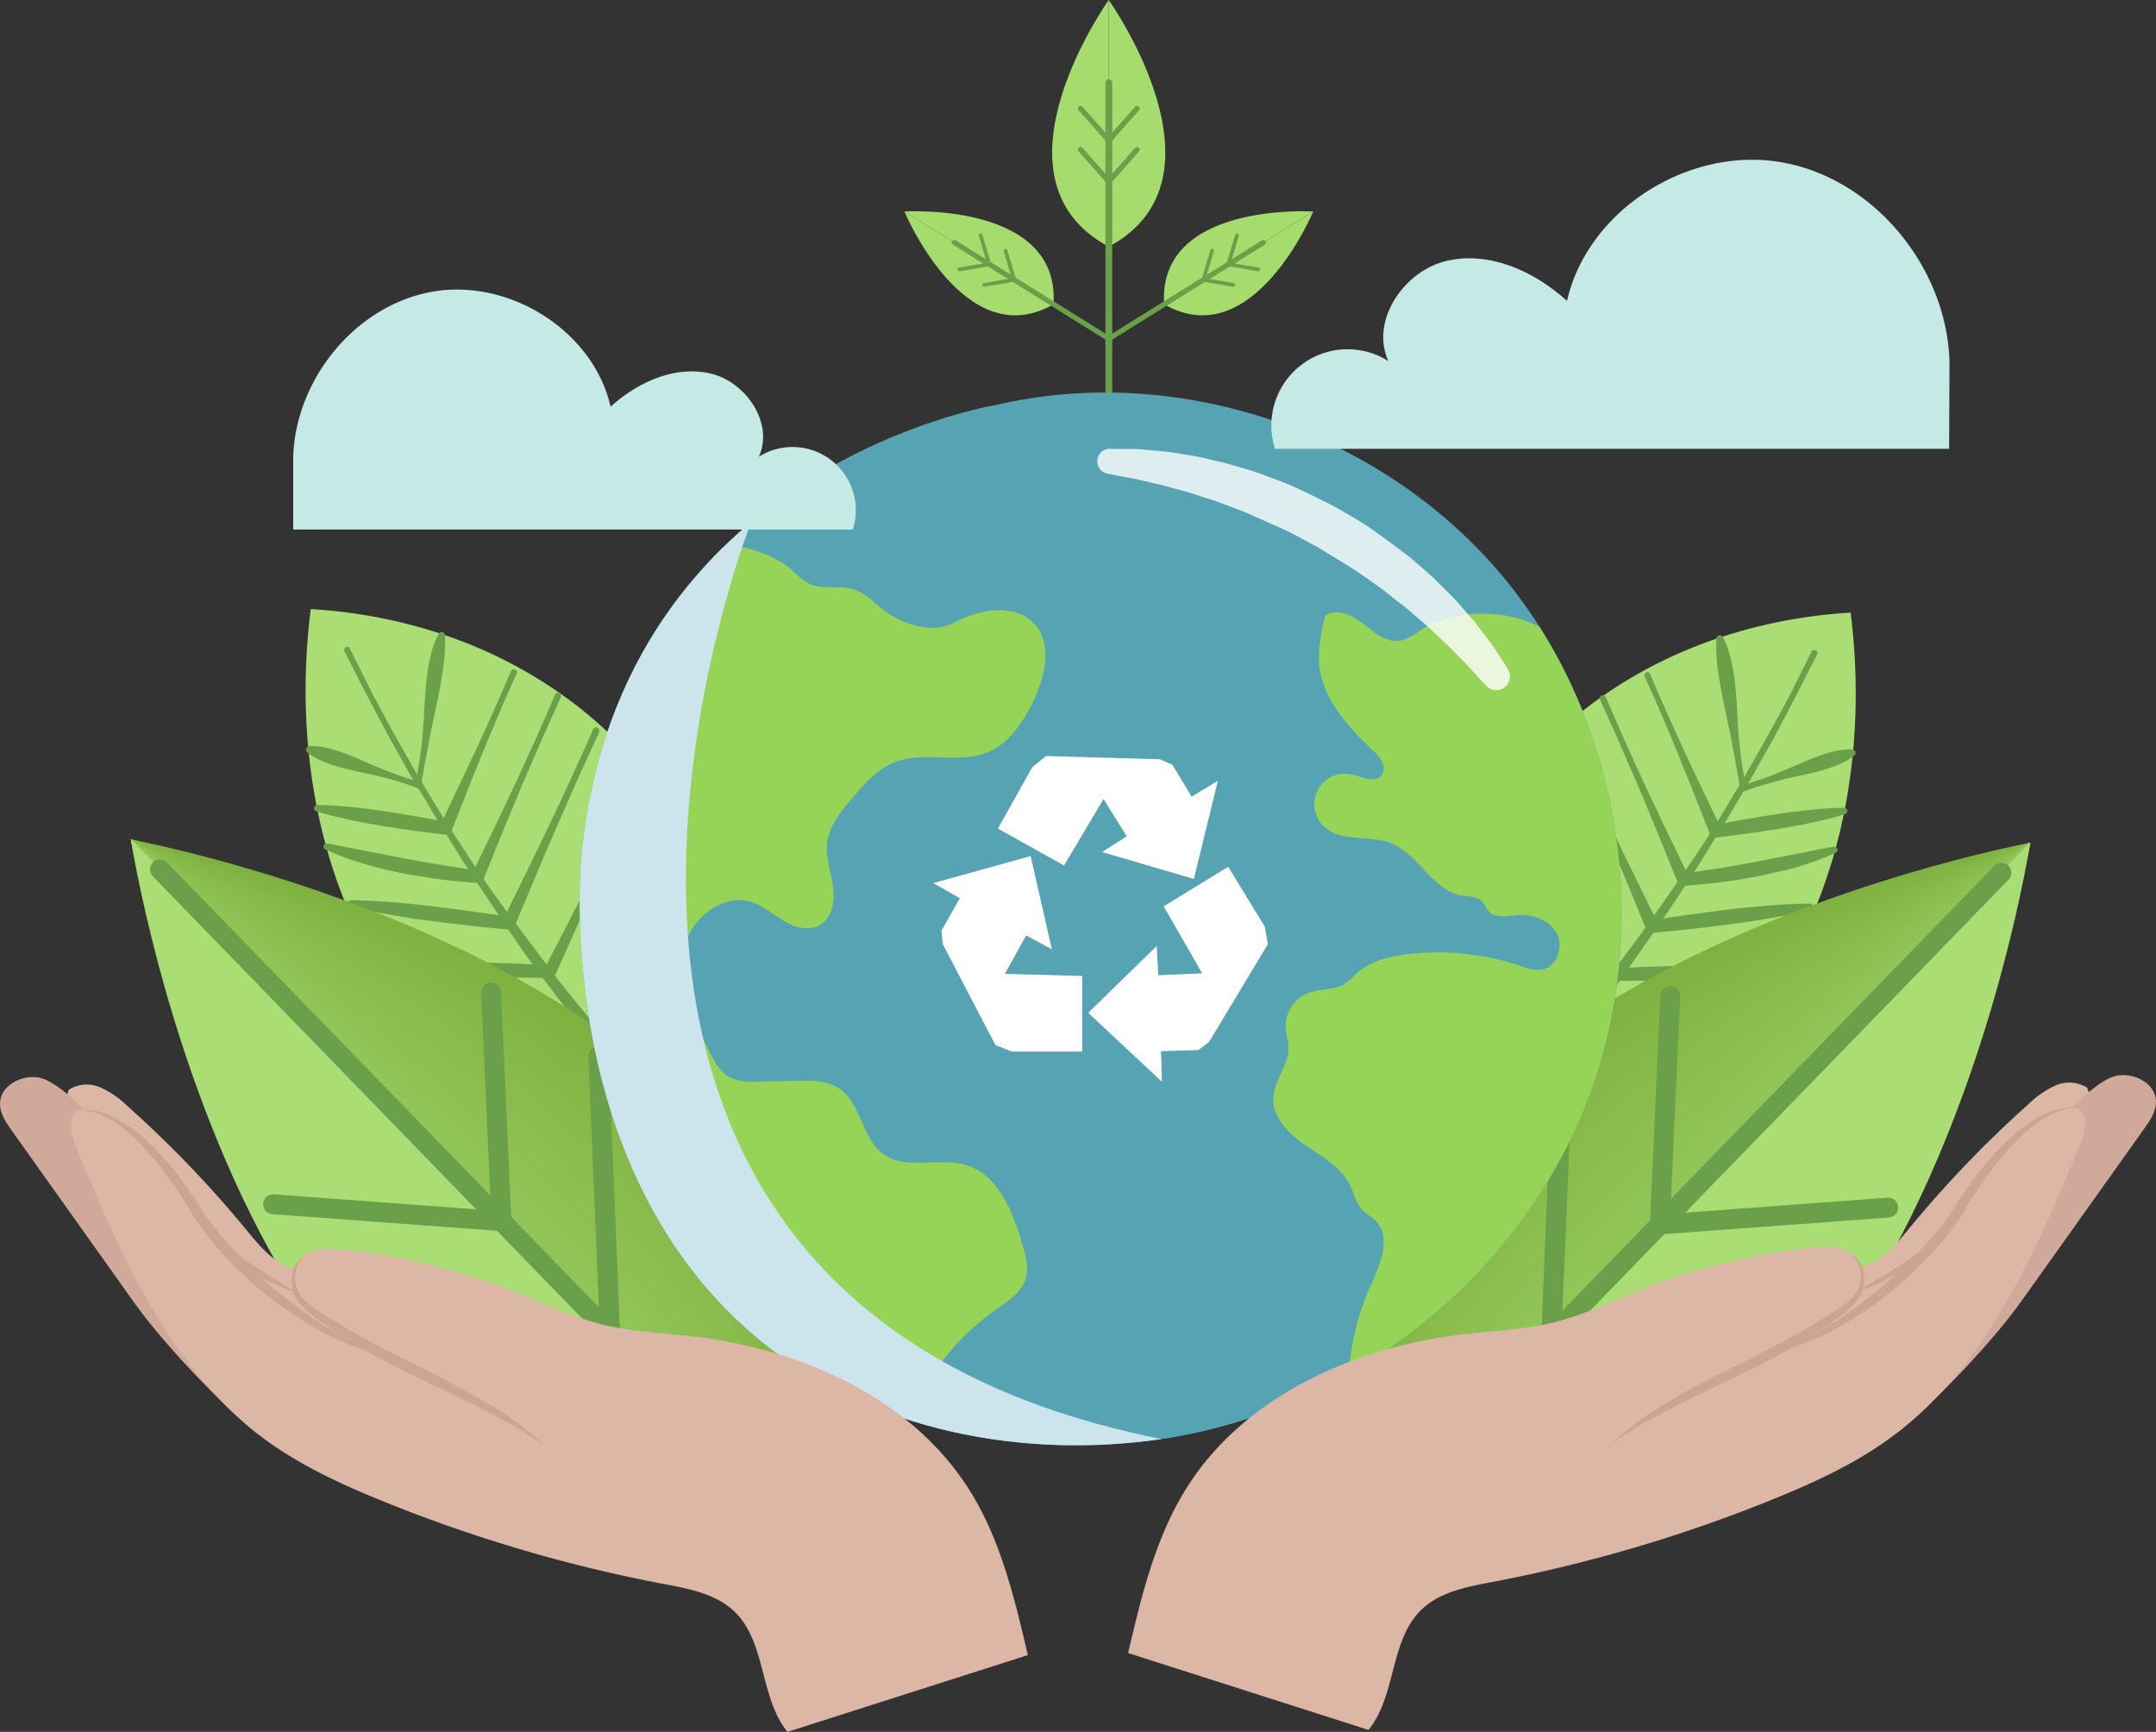 <svg xmlns="http://www.w3.org/2000/svg" xmlns:xlink="http://www.w3.org/1999/xlink" viewBox="0 0 437.53 351.4"><rect x="0" y="0" width="437.53" height="351.4" fill="#333333" stroke="none"/><defs><style>.a,.bg,.bi,.bj,.bk,.bl{fill:none;}.b{isolation:isolate;}.c{fill:#aadd74;}.d{fill:#6aa049;}.e{fill:#7eb13f;}.f{fill:#7fb240;}.g{fill:#80b341;}.h{fill:#80b342;}.i{fill:#81b443;}.j{fill:#82b544;}.k{fill:#83b645;}.l{fill:#84b746;}.m{fill:#85b847;}.n{fill:#85b848;}.o{fill:#86b949;}.p{fill:#87ba4a;}.q{fill:#88bb4b;}.r{fill:#89bc4c;}.s{fill:#89bc4d;}.t{fill:#8abd4e;}.u{fill:#8bbe4f;}.v{fill:#8cbf50;}.w{fill:#8dc051;}.x{fill:#8dc052;}.y{fill:#8ec153;}.z{fill:#8fc254;}.aa{fill:#90c355;}.ab{fill:#91c456;}.ac{fill:#92c557;}.ad{fill:#92c558;}.ae{fill:#93c659;}.af{fill:#94c75a;}.ag{fill:#95c85a;}.ah{fill:#96c95b;}.ai{fill:#96c95c;}.aj{fill:#97ca5d;}.ak{fill:#98cb5e;}.al{fill:#99cc5f;}.am{fill:#9acd60;}.an{fill:#9bce61;}.ao{fill:#9bce62;}.ap{fill:#9ccf63;}.aq{fill:#9dd064;}.ar{fill:#9ed165;}.as{fill:#9fd266;}.at{fill:#9fd267;}.au{fill:#a0d368;}.av{fill:#a1d469;}.aw{fill:#a2d56a;}.ax{fill:#a3d66b;}.ay{fill:#a3d66c;}.az{fill:#a4d76d;}.ba{fill:#a5d86e;}.bb{fill:#a6d96f;}.bc{fill:#a7da70;}.bd{fill:#a8db71;}.be{fill:#a8db72;}.bf{fill:#a9dc73;}.bg,.bi,.bj,.bk,.bl{stroke:#6aa049;stroke-linecap:round;stroke-linejoin:round;}.bg{stroke-width:4.03px;}.bh{fill:#a6db6d;}.bi{stroke-width:1.39px;}.bj{stroke-width:1.07px;}.bk{stroke-width:1.04px;}.bl{stroke-width:0.76px;}.bm{clip-path:url(#a);}.bn,.bo{fill:#56a4b3;}.bo{opacity:0.34;}.bo,.bq{mix-blend-mode:multiply;}.bp{fill:#96d457;}.bq{fill:#cce4ec;}.br{fill:#fff;}.bs{opacity:0.8;}.bt{fill:#c5e9e4;}.bu{fill:#ddb7a6;}.bv{fill:#d1a99a;}.bw{fill:#cda490;}</style><clipPath id="a"><path class="a" d="M154.64,272.28c22.16,18,52.92,23.86,81.15,19.69,37.69-5.57,71.72-32.06,85.88-67.44s7.66-78.31-16.72-107.59S239.2,73.49,202.1,82.18c0,0-75.73,12.07-84,90.38C118.06,172.56,110.9,236.82,154.64,272.28Z"/></clipPath></defs><title>ekology</title><g class="b"><path class="c" d="M293.48,237.32c26.43.73,51.92-14.84,66.46-36.95s18.91-49.88,15.62-76.07c-20.31,1.23-39.91,8.08-55.69,21a98.51,98.51,0,0,0-32.66,50.4c-3.29,12.27-4,26,2.36,37"/><path class="d" d="M368.71,132.86l-3,5.92c-.94,1.89-2.15,4.16-3.53,6.77q-1.05,1.95-2.2,4.16l-2.55,4.54c-.89,1.58-1.79,3.24-2.78,4.93l-3.1,5.21c-1,1.8-2.18,3.61-3.34,5.46s-2.3,3.77-3.52,5.69c-2.48,3.8-5,7.76-7.73,11.67s-5.5,7.88-8.31,11.83-5.8,7.77-8.81,11.47-6,7.33-8.93,10.8l-4.45,5c-1.45,1.64-2.88,3.23-4.32,4.74l-4.19,4.39c-1.36,1.42-2.73,2.73-4,4s-2.52,2.51-3.74,3.64l-3.48,3.17L283.63,249c-.95.87-1.87,1.59-2.68,2.28-3.24,2.74-5.13,4.26-5.13,4.26a.64.64,0,0,1-.86-1h0s1.68-1.75,4.68-4.71c1.49-1.49,3.31-3.3,5.36-5.4l3.29-3.32,3.59-3.74,3.91-4.06,4.12-4.4c1.44-1.48,2.87-3.05,4.32-4.67s2.95-3.25,4.46-4.93c2.94-3.42,6-6.91,9.06-10.57s6-7.41,9.06-11.16,5.88-7.64,8.63-11.51,5.39-7.72,7.95-11.45,4.89-7.43,7-11c1.07-1.78,2.11-3.5,3.11-5.18s1.91-3.32,2.81-4.89,1.75-3.08,2.56-4.52L361.1,145l1.94-3.62c.59-1.13,1.1-2.19,1.57-3.13l3-6a.65.65,0,0,1,.86-.29.65.65,0,0,1,.28.86Z"/><path class="d" d="M353.18,160s-.08-.48-.24-1.31-.38-2-.64-3.47-.58-3.1-.91-4.89-.75-3.68-1.15-5.57-.8-3.79-1.1-5.57-.58-3.44-.69-4.87c-.09-.71-.11-1.37-.16-1.95s0-1.11,0-1.53a11.43,11.43,0,0,1,.05-1.35v0a.68.68,0,0,1,.75-.6.73.73,0,0,1,.5.33,12.65,12.65,0,0,1,.61,1.24,21.26,21.26,0,0,1,1.09,3.41,41,41,0,0,1,.81,4.92c.21,1.81.33,3.75.44,5.68s.2,3.87.37,5.67.4,3.47.6,4.9.44,2.6.64,3.42.31,1.29.31,1.29a.64.64,0,1,1-1.24.33S353.18,160.05,353.18,160Z"/><path class="d" d="M353.61,159.28l1-.27c.61-.17,1.47-.47,2.52-.81s2.23-.79,3.51-1.31,2.62-1.1,4-1.69,2.69-1.18,4-1.64a29.74,29.74,0,0,1,3.57-1.12,15.85,15.85,0,0,1,2.66-.38,6.35,6.35,0,0,1,1.06,0,.7.7,0,0,1,.62.77.66.66,0,0,1-.23.45,7.32,7.32,0,0,1-.85.62,15.38,15.38,0,0,1-2.37,1.26,30,30,0,0,1-3.55,1.19c-1.32.39-2.75.7-4.18,1s-2.88.61-4.21,1-2.55.69-3.6,1-1.92.6-2.52.82l-.94.34a.64.64,0,0,1-.84-.35.65.65,0,0,1,.36-.84Z"/><path class="d" d="M334.94,136.89q1.67,4,3.41,7.89l1.77,3.92,1.78,3.92c1.23,2.59,2.43,5.19,3.68,7.77l3.74,7.75-1.37-.75c2.17-.41,4.34-.84,6.52-1.21l3.26-.55c1.09-.17,2.18-.36,3.28-.51s2.18-.33,3.28-.45,2.19-.27,3.29-.37c2.21-.21,4.42-.38,6.65-.39a.65.65,0,0,1,.65.65.64.64,0,0,1-.45.62c-2.13.68-4.28,1.2-6.44,1.67-1.08.24-2.17.46-3.25.66s-2.18.39-3.27.58-2.18.34-3.27.51-2.18.33-3.28.48c-2.18.32-4.38.57-6.57.85h-.09a1.22,1.22,0,0,1-1.29-.77l-3.15-8c-1.05-2.67-2.15-5.32-3.22-8l-1.66-4-1.68-4q-1.71-3.94-3.49-7.86a.64.64,0,0,1,.31-.85.63.63,0,0,1,.85.32Z"/><path class="d" d="M325.94,141.61q2,4.62,4,9.19l2.08,4.57,2.1,4.56,4.3,9.07,4.37,9-1.3-.75c1.29-.17,2.57-.35,3.86-.55l3.85-.59,3.84-.65,3.82-.7,7.64-1.49,3.82-.76c1.28-.25,2.56-.51,3.85-.73a.65.65,0,0,1,.39,1.22c-1.2.57-2.43,1.06-3.67,1.52s-2.5.89-3.76,1.27-2.54.73-3.83,1-2.57.59-3.86.87c-2.59.51-5.2.95-7.82,1.29s-5.24.59-7.87.79h-.07a1.23,1.23,0,0,1-1.23-.76l-3.78-9.3-3.84-9.28-2-4.61-2-4.6q-2-4.6-4.11-9.16a.64.64,0,1,1,1.16-.53Z"/><path class="d" d="M318.14,148.65q2.14,4.92,4.4,9.79l2.27,4.87,2.28,4.85c1.56,3.23,3.1,6.46,4.68,9.67l4.74,9.64-1.34-.75c2.67-.41,5.35-.82,8-1.18l4-.53c1.34-.17,2.68-.36,4-.51s2.68-.32,4-.43,2.7-.26,4-.36c2.71-.2,5.41-.36,8.14-.36h0a.64.64,0,0,1,.65.64.65.65,0,0,1-.49.63c-2.64.66-5.31,1.18-8,1.64-1.33.24-2.67.45-4,.66s-2.68.38-4,.56-2.68.34-4,.51l-4,.47c-2.69.31-5.39.56-8.08.83h-.08a1.21,1.21,0,0,1-1.26-.75L330,178.63c-1.37-3.3-2.8-6.58-4.21-9.88l-2.16-4.91-2.18-4.91q-2.19-4.89-4.48-9.75a.64.64,0,0,1,1.16-.55Z"/><path class="d" d="M308.42,157.7q2.34,5,4.75,10l4.89,9.92,5,9.85,5.07,9.82-1.2-.72c2.89-.19,5.78-.36,8.67-.44,1.45-.05,2.89-.08,4.34-.1s2.88-.06,4.32-.06,2.88,0,4.32,0,2.88,0,4.32.08,2.88.1,4.32.15,2.88.14,4.33.26a.63.63,0,0,1,.59.69.65.65,0,0,1-.54.59c-2.87.46-5.76.72-8.65.9s-5.77.28-8.65.33c-1.45,0-2.89,0-4.33,0l-4.31,0-8.62.06H327a1.22,1.22,0,0,1-1.12-.72l-4.5-10.1-4.57-10.07-4.69-10q-2.37-5-4.83-9.94a.64.64,0,1,1,1.15-.57Z"/><path class="d" d="M300.48,167.36q.86,2.76,1.77,5.47c.63,1.81,1.29,3.62,1.95,5.41,1.37,3.59,2.82,7.13,4.38,10.63s3.23,7,5,10.36q1.33,2.53,2.71,5.06l2.82,5-1.15-.67c3-.13,6-.28,9-.36l4.49-.12c1.49,0,3-.09,4.48-.09,3,0,6,0,9,0,1.5,0,3,.09,4.5.16s3,.17,4.49.32a.64.64,0,0,1,0,1.28c-1.49.21-3,.35-4.48.49s-3,.25-4.48.33c-3,.2-6,.31-9,.39-1.49.05-3,.05-4.48.08l-4.49.05c-3,0-6,0-9,0h-.07a1.22,1.22,0,0,1-1.08-.66q-1.32-2.58-2.57-5.2t-2.43-5.25l-2.34-5.29c-.76-1.77-1.51-3.55-2.23-5.34s-1.45-3.57-2.15-5.36-1.36-3.61-2-5.41c-1.33-3.61-2.61-7.26-3.83-10.9a.64.64,0,0,1,1.21-.41Z"/><path class="d" d="M292.86,181.26q1.92,5.13,3.93,10.22l4.06,10.17L305,211.76l4.26,10.09-1.13-.8c1.47,0,2.95,0,4.42-.06l4.43-.17,4.42-.26c1.47-.1,2.94-.23,4.41-.35l4.41-.41,4.42-.44,4.43-.45c1.48-.14,2.95-.29,4.45-.39a.65.65,0,0,1,.24,1.26c-1.43.46-2.88.84-4.34,1.21s-2.93.67-4.4.95-3,.52-4.45.74-3,.37-4.48.53-3,.25-4.5.34-3,.15-4.51.18-3,0-4.52,0-3-.09-4.51-.17H308a1.22,1.22,0,0,1-1.07-.8l-3.67-10.32-3.74-10.29-3.87-10.24q-2-5.1-4-10.18a.66.66,0,0,1,.35-.84.65.65,0,0,1,.84.36Z"/><path class="d" d="M286.71,203.83l-1.42-2.44,1.08-.56c.52,1.26,1.09,2.49,1.64,3.74s1.11,2.48,1.68,3.72L291.4,212c.56,1.24,1.17,2.46,1.75,3.69,1.17,2.46,2.35,4.91,3.57,7.35l3.59,7.34-1.17-.81c1.93,0,3.85.08,5.77.13s3.85.14,5.77.27c1,.05,1.92.13,2.88.21s1.93.18,2.87.29a14.73,14.73,0,0,0,5.34,0h0a.65.65,0,0,1,.5,1.18,8.2,8.2,0,0,1-3,1.09,17.67,17.67,0,0,1-3,.26c-1,0-1.93,0-2.9,0s-1.92,0-2.89-.05c-1.92-.05-3.84-.16-5.76-.25s-3.85-.23-5.76-.39h-.09a1.26,1.26,0,0,1-1.08-.8l-3-7.59c-1-2.54-2-5.06-3-7.58-.52-1.25-1-2.52-1.56-3.77l-1.61-3.76c-.53-1.25-1.07-2.5-1.62-3.74s-1.1-2.49-1.67-3.73a.6.6,0,0,1,1.06-.57v0l1.48,2.4a.64.64,0,0,1-1.1.67Z"/><path class="e" d="M412,171s-165.75,30.26-132.1,136"/><path class="f" d="M412,171s-163.15,32.78-132.1,136"/><path class="g" d="M412,171s-160.55,35.31-132.1,136"/><path class="h" d="M412,171s-158,37.83-132.1,136"/><path class="i" d="M412,171s-155.36,40.36-132.1,136"/><path class="j" d="M412,171s-152.76,42.88-132.1,136"/><path class="k" d="M412,171s-150.16,45.4-132.1,136"/><path class="l" d="M412,171s-147.56,47.93-132.1,136"/><path class="m" d="M412,171s-145,50.45-132.1,136"/><path class="n" d="M412,171s-142.36,53-132.1,136"/><path class="o" d="M412,171s-139.76,55.5-132.1,136"/><path class="p" d="M412,171s-137.16,58-132.1,136"/><path class="q" d="M412,171s-134.56,60.55-132.1,136"/><path class="r" d="M412,171s-132,63.07-132.1,136"/><path class="s" d="M412,171s-129.36,65.6-132.1,136"/><path class="t" d="M412,171s-126.76,68.12-132.1,136"/><path class="u" d="M412,171s-124.16,70.65-132.1,136"/><path class="v" d="M412,171s-121.56,73.17-132.1,136"/><path class="w" d="M412,171s-119,75.7-132.1,136"/><path class="x" d="M412,171s-116.36,78.22-132.1,136"/><path class="y" d="M412,171s-113.76,80.74-132.1,136"/><path class="z" d="M412,171s-111.16,83.27-132.1,136"/><path class="aa" d="M412,171s-108.56,85.79-132.1,136"/><path class="ab" d="M412,171s-106,88.32-132.1,136"/><path class="ac" d="M412,171s-103.36,90.84-132.1,136"/><path class="ad" d="M412,171s-100.76,93.37-132.1,136"/><path class="ae" d="M412,171s-98.16,95.89-132.1,136"/><path class="af" d="M412,171l-132.1,136"/><path class="ag" d="M412,171s-93,100.94-132.1,136"/><path class="ah" d="M412,171s-90.37,103.46-132.1,136"/><path class="ai" d="M412,171s-87.77,106-132.1,136"/><path class="aj" d="M412,171s-85.17,108.51-132.1,136"/><path class="ak" d="M412,171s-82.57,111-132.1,136"/><path class="al" d="M412,171s-80,113.56-132.1,136"/><path class="am" d="M412,171s-77.37,116.09-132.1,136"/><path class="an" d="M412,171s-74.77,118.61-132.1,136"/><path class="ao" d="M412,171s-72.17,121.13-132.1,136"/><path class="ap" d="M412,171s-69.57,123.66-132.1,136"/><path class="aq" d="M412,171s-67,126.18-132.1,136"/><path class="ar" d="M412,171s-64.37,128.71-132.1,136"/><path class="as" d="M412,171s-61.77,131.23-132.1,136"/><path class="at" d="M412,171s-59.17,133.76-132.1,136"/><path class="au" d="M412,171s-56.57,136.28-132.1,136"/><path class="av" d="M412,171s-54,138.8-132.1,136"/><path class="aw" d="M412,171s-51.37,141.33-132.1,136"/><path class="ax" d="M412,171s-48.77,143.85-132.1,136"/><path class="ay" d="M412,171s-46.17,146.38-132.1,136"/><path class="az" d="M412,171s-43.57,148.9-132.1,136"/><path class="ba" d="M412,171s-41,151.43-132.1,136"/><path class="bb" d="M412,171s-38.37,154-132.1,136"/><path class="bc" d="M412,171s-35.77,156.47-132.1,136"/><path class="bd" d="M412,171s-33.17,159-132.1,136"/><path class="be" d="M412,171s-30.57,161.52-132.1,136"/><path class="bf" d="M412,171s-28,164-132.1,136"/><path class="c" d="M412,171s-25.38,166.57-132.1,136"/><line class="bg" x1="406.17" y1="177.07" x2="282.39" y2="304.54"/><polyline class="bg" points="338.95 202.06 336.85 248.45 383.19 245.02"/><polyline class="bg" points="317.16 215 314.81 271.15 369.81 266.12"/><polyline class="bg" points="317.16 215 314.81 271.15 369.81 266.12"/><path class="c" d="M145.14,236.64c-26.44.72-51.92-14.84-66.47-37s-18.91-49.87-15.61-76.06c20.3,1.22,39.9,8.08,55.68,20.94A98.58,98.58,0,0,1,151.4,195c3.29,12.27,4,26-2.36,37"/><path class="d" d="M71,131.6l3,6c.47.95,1,2,1.57,3.13l1.94,3.63,2.22,4.12L82.29,153c.9,1.56,1.81,3.22,2.81,4.89L88.21,163c2.11,3.57,4.54,7.21,7,11s5.14,7.62,8,11.44,5.72,7.67,8.64,11.51,6,7.57,9,11.17,6.12,7.14,9.06,10.57l4.46,4.93c1.45,1.62,2.88,3.18,4.32,4.67l4.12,4.4,3.91,4,3.59,3.74,3.29,3.33c2.05,2.1,3.87,3.91,5.36,5.39,3,3,4.68,4.72,4.68,4.72h0a.65.65,0,0,1,0,.91.65.65,0,0,1-.85,0s-1.89-1.51-5.13-4.25c-.81-.69-1.73-1.42-2.68-2.28l-3.06-2.78q-1.63-1.5-3.48-3.17c-1.22-1.13-2.44-2.37-3.74-3.64s-2.67-2.58-4-4l-4.19-4.39c-1.44-1.51-2.87-3.1-4.32-4.74l-4.44-5c-3-3.47-6-7-8.94-10.8s-5.89-7.61-8.81-11.48-5.68-7.85-8.31-11.83-5.25-7.87-7.73-11.67c-1.22-1.91-2.37-3.83-3.52-5.68s-2.3-3.66-3.34-5.46S85,160.18,84,158.5s-1.9-3.35-2.79-4.93-1.74-3.1-2.54-4.55-1.51-2.85-2.2-4.15c-1.39-2.61-2.6-4.88-3.54-6.77l-3-5.92a.65.65,0,0,1,.28-.87.64.64,0,0,1,.86.29Z"/><path class="d" d="M84.18,159.08s.12-.47.31-1.3.4-2,.64-3.41.44-3.1.6-4.9.27-3.74.38-5.67.22-3.87.44-5.68a39.24,39.24,0,0,1,.8-4.92,19.58,19.58,0,0,1,1.1-3.41,11.6,11.6,0,0,1,.6-1.24.67.67,0,0,1,.92-.24.69.69,0,0,1,.33.5v0a11.71,11.71,0,0,1,0,1.36c0,.42,0,.94,0,1.52s-.07,1.25-.16,2c-.11,1.43-.4,3.08-.69,4.86s-.69,3.68-1.09,5.57-.82,3.79-1.16,5.58-.64,3.46-.91,4.89-.48,2.63-.64,3.47-.24,1.31-.24,1.31a.64.64,0,1,1-1.27-.21S84.17,159.1,84.18,159.08Z"/><path class="d" d="M84.61,159.82l-1-.34c-.6-.23-1.47-.49-2.51-.83s-2.28-.67-3.61-1-2.77-.64-4.21-.95-2.86-.63-4.18-1a28.78,28.78,0,0,1-3.55-1.2,15.47,15.47,0,0,1-2.37-1.25,6.58,6.58,0,0,1-.85-.63.7.7,0,0,1-.06-1,.75.75,0,0,1,.45-.23,7.33,7.33,0,0,1,1.06,0,14.87,14.87,0,0,1,2.66.38,29.57,29.57,0,0,1,3.57,1.11c1.29.47,2.64,1,4,1.64s2.69,1.2,4,1.7,2.48.94,3.51,1.3,1.91.64,2.53.82l1,.27a.64.64,0,1,1-.31,1.25Z"/><path class="d" d="M104.84,136.72c-1.19,2.6-2.35,5.23-3.49,7.86l-1.68,4-1.66,4c-1.07,2.66-2.17,5.31-3.22,8l-3.15,8a1.22,1.22,0,0,1-1.29.76h-.09c-2.19-.27-4.39-.53-6.57-.84-1.1-.15-2.19-.32-3.28-.48s-2.19-.32-3.27-.52-2.18-.35-3.27-.57-2.17-.42-3.25-.66c-2.16-.48-4.31-1-6.44-1.67a.65.65,0,0,1-.42-.82.65.65,0,0,1,.62-.45c2.23,0,4.44.17,6.65.39,1.1.09,2.2.23,3.29.36s2.19.3,3.28.45,2.19.35,3.28.52,2.18.35,3.26.55c2.18.37,4.35.79,6.52,1.21l-1.37.75L93,159.71c1.25-2.58,2.45-5.18,3.68-7.78L98.49,148l1.77-3.92c1.17-2.62,2.3-5.25,3.41-7.9a.64.64,0,0,1,1.18.5Z"/><path class="d" d="M113.84,141.45q-2.1,4.56-4.11,9.15l-2,4.61-2,4.61-3.84,9.27-3.78,9.31a1.22,1.22,0,0,1-1.22.75h-.08c-2.63-.2-5.26-.43-7.87-.79s-5.23-.78-7.82-1.29c-1.29-.28-2.58-.54-3.86-.87s-2.56-.67-3.83-1.06-2.51-.81-3.76-1.26-2.47-1-3.67-1.52a.65.65,0,0,1,.39-1.22c1.29.22,2.57.48,3.85.73l3.82.76,7.64,1.48,3.83.71,3.83.64,3.85.6c1.29.2,2.57.38,3.86.55l-1.29.75,4.36-9,4.3-9.07,2.1-4.56,2.08-4.57q2.06-4.58,4-9.19a.64.64,0,1,1,1.18.5Z"/><path class="d" d="M121.64,148.5c-1.52,3.23-3,6.49-4.48,9.75L115,163.16l-2.16,4.91c-1.41,3.29-2.83,6.58-4.21,9.88l-4.16,9.91a1.23,1.23,0,0,1-1.26.75h-.08c-2.69-.26-5.39-.52-8.08-.83l-4-.47c-1.35-.16-2.69-.31-4-.5s-2.69-.35-4-.57-2.68-.41-4-.65c-2.67-.47-5.34-1-8-1.64a.65.65,0,0,1,.16-1.28h0c2.73,0,5.43.17,8.14.37,1.35.09,2.7.22,4,.35s2.69.29,4,.44,2.69.33,4,.5l4,.54c2.68.36,5.36.77,8,1.18l-1.35.75,4.74-9.64c1.59-3.21,3.12-6.45,4.68-9.67l2.29-4.86,2.26-4.86q2.25-4.87,4.4-9.79a.64.64,0,0,1,1.18.51Z"/><path class="d" d="M131.34,157.58q-2.46,4.95-4.83,9.94l-4.69,10-4.56,10.06-4.51,10.11a1.22,1.22,0,0,1-1.12.72h-.08l-8.62-.07-4.31,0c-1.44,0-2.88,0-4.32,0-2.89-.05-5.77-.14-8.66-.33s-5.78-.44-8.65-.9a.64.64,0,0,1-.53-.74.66.66,0,0,1,.59-.55c1.44-.12,2.88-.18,4.32-.25s2.88-.12,4.32-.15,2.88-.06,4.32-.08,2.88,0,4.32,0,2.88,0,4.33,0,2.88.06,4.33.11c2.89.08,5.78.25,8.67.44l-1.2.72,5.08-9.82,5-9.86,4.89-9.91q2.41-5,4.75-10a.64.64,0,1,1,1.16.54Z"/><path class="d" d="M139.35,167.08c-1.22,3.64-2.5,7.29-3.83,10.9-.68,1.8-1.34,3.61-2,5.4s-1.43,3.58-2.15,5.37-1.47,3.56-2.23,5.33l-2.34,5.3q-1.19,2.64-2.43,5.25t-2.57,5.19a1.22,1.22,0,0,1-1.08.67h-.07c-3,0-6,0-9,0l-4.49,0c-1.49,0-3,0-4.48-.09-3-.07-6-.18-9-.38-1.49-.08-3-.21-4.48-.33s-3-.29-4.48-.49a.65.65,0,0,1-.55-.73.64.64,0,0,1,.58-.55c1.5-.15,3-.24,4.49-.32s3-.14,4.5-.17c3-.08,6-.07,9,0,1.49,0,3,.06,4.48.08l4.49.13c3,.08,6,.23,9,.36l-1.14.66,2.81-5q1.38-2.5,2.71-5.06c1.76-3.4,3.41-6.86,5-10.35s3-7.05,4.38-10.63q1-2.7,2-5.41c.61-1.81,1.2-3.64,1.77-5.47a.64.64,0,0,1,1.23.38Z"/><path class="d" d="M146.94,181q-2,5.09-4,10.19l-3.87,10.24-3.74,10.29-3.67,10.32a1.19,1.19,0,0,1-1.07.79h-.06c-1.51.07-3,.13-4.51.17s-3,0-4.52,0-3-.09-4.51-.18-3-.2-4.5-.34-3-.32-4.48-.53-3-.45-4.44-.74-3-.61-4.41-.95-2.91-.75-4.34-1.22a.64.64,0,0,1-.42-.81.66.66,0,0,1,.66-.45c1.5.11,3,.26,4.46.4l4.42.45,4.42.43,4.41.41c1.47.13,2.94.26,4.41.36l4.42.26,4.43.17c1.47,0,3,.06,4.43.06l-1.14.8,4.27-10.09L137.76,201l4.06-10.17q2-5.1,3.93-10.22a.64.64,0,0,1,.82-.38.66.66,0,0,1,.38.83Z"/><path class="d" d="M150.8,202.49l1.48-2.41h0a.59.59,0,0,1,.83-.2.6.6,0,0,1,.23.77c-.57,1.23-1.11,2.48-1.66,3.73s-1.1,2.49-1.63,3.74l-1.61,3.76c-.54,1.25-1,2.51-1.56,3.77-1,2.52-2.06,5-3,7.58l-3,7.59a1.29,1.29,0,0,1-1.08.8h-.09c-1.91.16-3.84.27-5.76.38s-3.84.21-5.76.26c-1,0-1.93,0-2.89.05s-1.92,0-2.9,0a17.64,17.64,0,0,1-3-.25,8,8,0,0,1-3-1.1.64.64,0,0,1,.5-1.17h0a14.51,14.51,0,0,0,5.34,0c.94-.12,1.91-.22,2.87-.29s1.92-.17,2.88-.21c1.92-.13,3.84-.19,5.77-.27s3.84-.12,5.77-.13l-1.17.81,3.59-7.34c1.22-2.44,2.4-4.89,3.57-7.35.58-1.23,1.19-2.46,1.75-3.69l1.71-3.71q.86-1.86,1.68-3.72c.55-1.25,1.12-2.49,1.64-3.74l1.08.55-1.42,2.44a.63.63,0,0,1-.87.24.65.65,0,0,1-.24-.88Z"/><path class="e" d="M26.57,170.34s165.75,30.25,132.1,136"/><path class="f" d="M26.57,170.34s163.15,32.78,132.1,136"/><path class="g" d="M26.57,170.34s160.56,35.3,132.1,136"/><path class="h" d="M26.57,170.34s158,37.83,132.1,136"/><path class="i" d="M26.57,170.34s155.36,40.35,132.1,136"/><path class="j" d="M26.57,170.34s152.76,42.88,132.1,136"/><path class="k" d="M26.57,170.34s150.16,45.4,132.1,136"/><path class="l" d="M26.57,170.34s147.56,47.93,132.1,136"/><path class="m" d="M26.57,170.34s145,50.45,132.1,136"/><path class="n" d="M26.57,170.34s142.36,53,132.1,136"/><path class="o" d="M26.57,170.34s139.76,55.5,132.1,136"/><path class="p" d="M26.57,170.34s137.16,58,132.1,136"/><path class="q" d="M26.57,170.34s134.56,60.55,132.1,136"/><path class="r" d="M26.57,170.34s132,63.07,132.1,136"/><path class="s" d="M26.57,170.34s129.36,65.6,132.1,136"/><path class="t" d="M26.57,170.34s126.76,68.12,132.1,136"/><path class="u" d="M26.57,170.34s124.16,70.64,132.1,136"/><path class="v" d="M26.57,170.34s121.56,73.17,132.1,136"/><path class="w" d="M26.57,170.34s119,75.69,132.1,136"/><path class="x" d="M26.57,170.34s116.36,78.22,132.1,136"/><path class="y" d="M26.57,170.34s113.76,80.74,132.1,136"/><path class="z" d="M26.57,170.34s111.16,83.27,132.1,136"/><path class="aa" d="M26.57,170.34s108.56,85.79,132.1,136"/><path class="ab" d="M26.57,170.34s106,88.31,132.1,136"/><path class="ac" d="M26.57,170.34s103.36,90.84,132.1,136"/><path class="ad" d="M26.57,170.34s100.76,93.36,132.1,136"/><path class="ae" d="M26.57,170.34s98.16,95.89,132.1,136"/><path class="af" d="M26.57,170.34s95.57,98.41,132.1,136"/><path class="ag" d="M26.57,170.34s93,100.94,132.1,136"/><path class="ah" d="M26.57,170.34s90.37,103.46,132.1,136"/><path class="ai" d="M26.57,170.34s87.77,106,132.1,136"/><path class="aj" d="M26.57,170.34s85.17,108.51,132.1,136"/><path class="ak" d="M26.57,170.34s82.57,111,132.1,136"/><path class="al" d="M26.57,170.34s80,113.56,132.1,136"/><path class="am" d="M26.57,170.34s77.37,116.08,132.1,136"/><path class="an" d="M26.57,170.34s74.77,118.61,132.1,136"/><path class="ao" d="M26.57,170.34s72.17,121.13,132.1,136"/><path class="ap" d="M26.57,170.34s69.57,123.66,132.1,136"/><path class="aq" d="M26.57,170.34s67,126.18,132.1,136"/><path class="ar" d="M26.57,170.34s64.37,128.7,132.1,136"/><path class="as" d="M26.57,170.34s61.77,131.23,132.1,136"/><path class="at" d="M26.57,170.34s59.17,133.75,132.1,136"/><path class="au" d="M26.57,170.34s56.57,136.28,132.1,136"/><path class="av" d="M26.57,170.34s54,138.8,132.1,136"/><path class="aw" d="M26.57,170.34s51.37,141.33,132.1,136"/><path class="ax" d="M26.57,170.34s48.77,143.85,132.1,136"/><path class="ay" d="M26.57,170.34s46.17,146.37,132.1,136"/><path class="az" d="M26.57,170.34s43.57,148.9,132.1,136"/><path class="ba" d="M26.57,170.34s41,151.42,132.1,136"/><path class="bb" d="M26.57,170.34s38.37,154,132.1,136"/><path class="bc" d="M26.57,170.34s35.77,156.47,132.1,136"/><path class="bd" d="M26.57,170.34s33.17,159,132.1,136"/><path class="be" d="M26.57,170.34s30.57,161.52,132.1,136"/><path class="bf" d="M26.57,170.34s28,164,132.1,136"/><path class="c" d="M26.57,170.34s25.38,166.57,132.1,136"/><line class="bg" x1="32.45" y1="176.39" x2="156.22" y2="303.85"/><polyline class="bg" points="99.66 201.38 101.76 247.77 55.42 244.34"/><polyline class="bg" points="121.45 214.31 123.8 270.46 68.8 265.44"/><polyline class="bg" points="121.45 214.31 123.8 270.46 68.8 265.44"/><path class="bh" d="M225,0s25.83,36.21,0,50.06"/><path class="bh" d="M225,0V50.06"/><path class="bh" d="M225,0s-25.83,36.21,0,50.06"/><line class="bi" x1="225.02" y1="16.78" x2="225.02" y2="85.91"/><polyline class="bj" points="230.76 22.01 225.02 28.49 219.28 22.01"/><polyline class="bj" points="230.76 30.36 225.02 36.84 219.28 30.36"/><path class="bh" d="M266.5,42.91s-12.18,29.24-30.26,18.83"/><path class="bh" d="M266.5,42.91,236.24,61.74"/><path class="bh" d="M266.5,42.91s-31.61-2-30.26,18.83"/><line class="bk" x1="256.36" y1="49.22" x2="225.02" y2="68.72"/><polyline class="bl" points="255.35 54.66 249.28 53.63 251.04 47.72"/><polyline class="bl" points="250.3 57.8 244.23 56.77 245.99 50.86"/><path class="bh" d="M183.53,42.91s12.18,29.24,30.27,18.83"/><path class="bh" d="M183.53,42.91,213.8,61.74"/><path class="bh" d="M183.53,42.91s31.61-2,30.27,18.83"/><line class="bk" x1="193.68" y1="49.22" x2="225.02" y2="68.72"/><polyline class="bl" points="194.68 54.66 200.76 53.63 199 47.72"/><polyline class="bl" points="199.73 57.8 205.81 56.77 204.05 50.86"/><g class="bm"><path class="bn" d="M154.64,272.28c22.16,18,52.92,23.86,81.15,19.69,37.69-5.57,71.72-32.06,85.88-67.44s7.66-78.31-16.72-107.59S239.2,73.49,202.1,82.18c0,0-75.73,12.07-84,90.38C118.06,172.56,110.9,236.82,154.64,272.28Z"/><path class="bo" d="M313.38,117.61c-6.67-9.28-22.92,1.58-34-1.1-3.94-1-8.33-2.13-11.81-.07-3.93,2.33-4.73,7.74-3.95,12.24s2.71,8.83,2.63,13.4c-.1,5.2-2.78,9.95-4.43,14.88s-2,11.06,1.71,14.7c2,2,4.87,2.82,7.35,4.2s4.84,3.82,4.48,6.63c-.43,3.43-4.34,5-7.45,6.53-13.77,6.66-20.3,25.18-13.77,39,2.24,4.72,5.68,8.76,8.19,13.35a38.26,38.26,0,0,1,2,31.95,18.07,18.07,0,0,1-4.62,7.13c-2.79,2.41-6.54,3.37-10.18,4a67.87,67.87,0,0,1-24.24-.53c-6.26-1.29-13.36-4.64-14.16-11-.63-5,3-9.47,4.38-14.36,2.05-7.54-1.64-15.33-5.22-22.28-1.58-3.06-3.35-6.31-6.44-7.83-5.31-2.62-12.61.83-17.18-2.93-2.77-2.28-3.27-6.29-5.22-9.3-3.71-5.74-11.55-6.65-18.33-7.58S148.36,205,146.8,198.35a6,6,0,0,1,.21-3.71c1.55-3.45,6.59-3.29,10-1.69s6.79,4.14,10.53,3.62c5.09-.71,7.62-6.58,8.23-11.68s.43-10.74,3.7-14.7c5.89-7.14,17.63-3.46,26.22-6.91,5.62-2.26,9.58-7.62,11.34-13.41s1.59-12,.86-18c-.71-5.85-2.42-12.35-7.56-15.24-6.68-3.76-14.83.64-22.48,1.13-9.76.63-18.57-5.22-27.67-8.78s-21.46-3.91-26.61,4.4c0,0-70.89,74,5.35,165.58,0,0,83.87,63.57,158.21-4.41C297.15,274.54,379.18,209.11,313.38,117.61Z"/><path class="bp" d="M118,194c.28,3.14,5,8.27,7.51,10.24,1.35,1.09,3,2,3.62,3.62a22,22,0,0,1,.43,3.26c.92,4.74,8.15,6.31,8.71,11.12a4.72,4.72,0,0,1-.9,3.31,14.56,14.56,0,0,1-1.77,1.74A13.86,13.86,0,0,0,131.9,241c9.72,34.71,52.92,47.08,52.92,47.08l.27-1.35a49.15,49.15,0,0,1,16.84-20.87c2.49-1.76,5.35-3.53,6.22-6.46.67-2.23,0-4.61-.65-6.85-1.95-6.56-4.77-14.06-11.31-16.11-5.55-1.74-12.35,1.12-17-2.34-4.35-3.21-4.41-10.3-8.92-13.27-2.39-1.58-5.46-1.58-8.33-1.53l-8.32.16a11.21,11.21,0,0,1-5.49-.84c-2-1.06-3.12-3.19-4.14-5.19-3.24-6.4-6.59-13.31-5.24-20.47a12.79,12.79,0,0,1,8-9.7c5.56-2.05,8.61,1.38,12.25,3.55,2.19,1.31,5,2.16,7.27.94,2.63-1.44,3.2-5,2.76-8s-1.57-5.9-1.17-8.87c.43-3.22,2.59-5.91,4.67-8.42,2.61-3.16,5.41-6.45,9.26-7.89,5.53-2.07,11.91.18,17.56-1.55,5.11-1.56,8.35-6.4,10.58-11.26,7-15.32-3.72-22.09-16.43-15.38-4,2.12-9.33.6-13.13-1.87-2.5-1.63-4.49-4.18-7.35-5s-6.16.21-8.86-1.09a18.23,18.23,0,0,1-3.73-3c-2.93-2.53-9.44-5.07-13.29-4.63a29.86,29.86,0,0,0-4.31,4.45C140.14,118.34,113.76,145.28,118,194Z"/><path class="bp" d="M273.73,279A50.5,50.5,0,0,1,278,261.22c2-4.44,4.57-10.18,1.09-13.6-.79-.79-1.83-1.31-2.6-2.12-1.34-1.4-1.72-3.43-2.59-5.16-1.83-3.64-5.69-5.69-9.05-8s-6.7-5.66-6.45-9.72c.22-3.52,3.13-6.51,3.07-10,0-1.34-.48-2.64-.57-4a7.38,7.38,0,0,1,4.73-7.2c2.32-.83,5-.46,7.16-1.73a19,19,0,0,0,2.63-2.28c2.84-2.5,6.73-3.42,10.5-3.84A53.05,53.05,0,0,1,308.64,196a9,9,0,0,0,4.28.74c3-.52,4.46-4.62,3-7.34s-4.84-3.94-7.91-3.71c-2,.15-4.39.71-5.81-.72-.65-.66-.94-1.61-1.63-2.23-1-.9-2.51-.81-3.84-1-6-1-8.78-8.41-14.42-10.64-4.42-1.75-10.14-.13-13.61-3.38a6.2,6.2,0,0,1,5.52-10.6c2.18.46,4.92,1.88,6.22.08,1.12-1.55-.38-3.59-1.77-4.91-5.21-4.92-10.52-10.71-11-17.87a30.71,30.71,0,0,1,1.33-9.53c2.33-1.58,5.49,0,7.7,1.7s4.67,3.87,7.45,3.4a11.26,11.26,0,0,0,3.92-2c6.9-4.41,17.12-4.57,24.37-.78,0,0,22.7,29.76,16.65,74.38-6.23,45.94-44.26,70.18-44.26,70.18Z"/><path class="bq" d="M235.79,292c-28.23,4.17-59-1.72-81.15-19.69-43.74-35.46-36.58-99.72-36.58-99.72,3.41-32.13,18.17-53.11,34.39-66.68,0,0-62.35,157.23,83.34,186.09"/></g><polygon class="br" points="208.24 189.8 213.47 192.62 209.15 173.7 189.4 179.18 194.79 182.25 191.06 188.81 191.31 191.54 202.01 212.05 205.33 213.37 219.61 213.37 219.61 198.02 203.92 197.6 208.24 189.8"/><polygon class="br" points="228.66 169.69 223.64 172.88 242.28 178.34 247.14 158.43 241.82 161.64 237.92 155.18 235.4 154.06 212.27 153.4 209.49 155.65 202.52 168.12 215.93 175.61 223.95 162.12 228.66 169.69"/><polygon class="br" points="235.06 197.88 234.74 191.94 220.84 205.5 235.8 219.5 235.61 213.29 243.16 213.06 245.37 211.41 257.29 191.58 256.69 188.05 249.25 175.87 236.15 183.89 243.96 197.49 235.06 197.88"/><g class="bs"><path class="br" d="M225.27,91.09h1c.69,0,1.69,0,3,0,.65,0,1.34,0,2.13.07l2.58.23,2.95.28c1,.13,2.08.33,3.2.5s2.28.35,3.47.61,2.41.55,3.67.85c.63.15,1.28.28,1.92.46l1.93.57c1.31.38,2.65.76,4,1.22,2.64,1,5.43,1.92,8.12,3.18s5.4,2.6,8.1,4c2.61,1.54,5.23,3,7.67,4.75s4.78,3.46,7,5.18c1.09.9,2.14,1.83,3.16,2.72l1.51,1.34c.49.45,1,.93,1.41,1.38l2.68,2.66c.85.88,1.6,1.79,2.35,2.63s1.47,1.65,2.13,2.45l1.77,2.32c.56.73,1.08,1.41,1.55,2s.85,1.27,1.22,1.81c1.44,2.2,2.22,3.48,2.22,3.48a2.78,2.78,0,0,1-4.38,3.38l-.12-.13s-1-1-2.64-2.86c-.42-.45-.86-1-1.38-1.5l-1.7-1.71-1.91-1.95-2.2-2.07c-.78-.71-1.55-1.48-2.41-2.22l-2.66-2.29c-.45-.38-.9-.79-1.38-1.18l-1.49-1.14c-1-.77-2-1.6-3-2.39-2.14-1.51-4.31-3.12-6.63-4.59s-4.72-2.88-7.1-4.34c-2.47-1.29-4.89-2.69-7.41-3.79s-5-2.24-7.38-3.27l-3.61-1.35-1.76-.66c-.58-.21-1.16-.38-1.73-.56-1.15-.37-2.27-.71-3.35-1.08s-2.14-.6-3.16-.89l-2.92-.79-2.62-.6-2.31-.54c-.73-.17-1.45-.27-2.07-.39-1.25-.22-2.23-.43-2.91-.56l-1-.2a2.55,2.55,0,0,1,.51-5.06Z"/></g><path class="bt" d="M59.5,92.69C60,76.88,72.2,61.91,87.78,59.18s32.63,7.93,36.13,23.35c5.49-5,13.1-8.44,20.32-6.73S157.08,85.92,154,92.67a12.84,12.84,0,0,1,19.07,14.78H59.5Z"/><path class="bt" d="M395.62,73.29c-.59-19.05-15.3-37.08-34.07-40.36S322.26,42.47,318,61.05c-6.62-6-15.78-10.17-24.48-8.1s-15.48,12.18-11.77,20.32a15.46,15.46,0,0,0-23,17.79h136.8Z"/><path class="bu" d="M59.64,257.46c-4-1.08-6.9-4.59-9.56-7.82a226.91,226.91,0,0,0-24.15-25.16,19.28,19.28,0,0,0-5.48-3.81,6.92,6.92,0,0,0-6.43.39s-8.43,13.35,40,51.27a14.67,14.67,0,0,0,16.69,0C79.52,266.37,59.64,257.46,59.64,257.46Z"/><path class="bv" d="M51.8,290.55c-7.72-6.46-18.67-18-24.51-26.16l-24.91-35c-1.21-1.7-2.48-3.58-2.37-5.66.17-3.5,4.31-5.67,7.76-5.11s8.14,5.43,10.76,7.74C18.53,226.4,59,296.57,51.8,290.55Z"/><path class="bu" d="M159.81,351.4c-5.66-6.95-4.27-18.09-10.69-24.34-3.78-3.69-9.34-4.71-14.53-5.69a301.1,301.1,0,0,1-57.45-17c-8.07-3.3-16.06-7-23.11-12.12C34.57,278.07,24.5,254.67,15.3,232.41c-1-2.5-1.63-6.18.87-7.22a4.53,4.53,0,0,1,2.95.06c8.8,2.44,14.25,10.95,19.33,18.54s10.11,12.58,21.26,17c-.54-2.4,1-5.83,3.31-6.76s4.83-.73,7.26-.45a134.26,134.26,0,0,1,34.11,8.53c6,2.39,12,5.23,18.27,6.74,5.74,1.36,11.68,1.6,17.55,2.26,22.19,2.52,44.79,12.44,56.62,31.38,6.26,10,9.06,21.81,11.76,33.33Z"/><path class="bw" d="M77.7,274.89c-1-.2-1.94-.42-2.9-.71s-1.9-.6-2.83-.95a49.63,49.63,0,0,1-5.49-2.41,59.51,59.51,0,0,1-5.22-3c-1.69-1.07-3.36-2.2-5-3.4a79.09,79.09,0,0,1-9.06-7.91c-1.4-1.43-2.78-2.9-4.05-4.46s-2.49-3.17-3.62-4.86l0,0,0,0c-.67-1.17-1.4-2.37-2.14-3.54s-1.51-2.32-2.31-3.45a69.26,69.26,0,0,0-5.15-6.52,37,37,0,0,0-6.09-5.58,14.09,14.09,0,0,0-7.67-2.87,10.57,10.57,0,0,1,4.21.41,18.31,18.31,0,0,1,3.93,1.72A33.26,33.26,0,0,1,31,232.6a62.17,62.17,0,0,1,5.58,6.45c.86,1.13,1.68,2.29,2.48,3.46s1.56,2.36,2.28,3.62l0-.07a56.28,56.28,0,0,0,3.54,4.64c1.26,1.49,2.55,3,3.91,4.36s2.78,2.76,4.22,4.09,2.93,2.61,4.46,3.83,3.08,2.43,4.69,3.56,3.24,2.22,4.93,3.24,3.39,2,5.17,2.84A50.37,50.37,0,0,0,77.7,274.89Z"/><path class="bw" d="M110.6,293.35c-1.07-.71-2.15-1.42-3.23-2.11s-2.17-1.35-3.29-2-2.22-1.27-3.35-1.87-2.27-1.17-3.39-1.77c-2.29-1.15-4.58-2.27-6.9-3.38s-4.62-2.21-6.93-3.34c-1.16-.57-2.32-1.12-3.46-1.72s-2.3-1.18-3.43-1.8c-2.29-1.2-4.52-2.53-6.71-3.91-1.08-.71-2.19-1.42-3.22-2.15s-2.14-1.45-3.18-2.26a16.56,16.56,0,0,1-2.87-2.81,6.31,6.31,0,0,1-1.4-3.85v.08a4.44,4.44,0,0,1-.06-.87,4.8,4.8,0,0,1,.07-.85,5.89,5.89,0,0,1,.5-1.59,6.3,6.3,0,0,1,.4-.72,5.34,5.34,0,0,1,.5-.65,7.66,7.66,0,0,1,1.21-1.07,7,7,0,0,0-1,1.22,4.44,4.44,0,0,0-.38.67,4.55,4.55,0,0,0-.3.72,5.43,5.43,0,0,0-.27,1.49,6.26,6.26,0,0,0,0,.75,3.51,3.51,0,0,0,.12.7v.09a5.54,5.54,0,0,0,1.52,3.13,14.74,14.74,0,0,0,2.83,2.35c1,.7,2.12,1.35,3.22,2l3.28,2c1.11.64,2.21,1.27,3.33,1.87s2.24,1.23,3.38,1.81c2.26,1.19,4.56,2.31,6.84,3.47s4.6,2.28,6.87,3.49,4.55,2.43,6.78,3.74c1.11.67,2.23,1.31,3.3,2s2.17,1.41,3.21,2.18A58.93,58.93,0,0,1,110.6,293.35Z"/><path class="bw" d="M45.62,252.44l.59.5c.37.32.94.73,1.59,1.24l2.29,1.66c.85.59,1.76,1.21,2.69,1.81s1.86,1.18,2.73,1.73l2.43,1.49,1.72,1.06c.42.26.65.42.65.42l-.74-.23c-.46-.17-1.14-.36-1.91-.7A27.55,27.55,0,0,1,55,260.21c-.94-.48-1.9-1-2.85-1.66a31.14,31.14,0,0,1-2.67-1.95,25.1,25.1,0,0,1-2.13-2,17.68,17.68,0,0,1-1.33-1.56A5.94,5.94,0,0,1,45.62,252.44Z"/><path class="bu" d="M377.88,257.06c4.05-1.08,6.9-4.59,9.57-7.82a226.91,226.91,0,0,1,24.15-25.16,19.28,19.28,0,0,1,5.48-3.81,6.92,6.92,0,0,1,6.43.39s8.43,13.35-40.05,51.27a14.66,14.66,0,0,1-16.68,0C358,266,377.88,257.06,377.88,257.06Z"/><path class="bv" d="M385.73,290.15c7.71-6.46,18.67-18,24.5-26.16l24.92-35c1.21-1.7,2.47-3.58,2.37-5.66-.17-3.5-4.31-5.67-7.77-5.11S421.62,223.69,419,226C419,226,378.53,296.17,385.73,290.15Z"/><path class="bu" d="M277.72,351c5.66-6.95,4.27-18.09,10.69-24.34,3.78-3.69,9.34-4.71,14.53-5.69a300.79,300.79,0,0,0,57.44-17c8.08-3.3,16.07-7,23.11-12.12C403,277.67,413,254.27,422.22,232c1-2.5,1.64-6.18-.86-7.22a4.53,4.53,0,0,0-2.95.06c-8.81,2.44-14.25,11-19.34,18.54S389,256,377.82,260.37c.53-2.4-1-5.83-3.31-6.76s-4.83-.73-7.27-.45a134.29,134.29,0,0,0-34.1,8.53c-6,2.39-11.95,5.23-18.27,6.74-5.74,1.36-11.69,1.6-17.55,2.26-22.19,2.52-44.8,12.44-56.62,31.38-6.27,10.05-9.06,21.81-11.77,33.33Z"/><path class="bw" d="M359.82,274.49a50.53,50.53,0,0,0,5.48-2.27c1.78-.86,3.48-1.84,5.17-2.85s3.32-2.11,4.93-3.23,3.16-2.33,4.69-3.56,3-2.5,4.46-3.83,2.86-2.68,4.21-4.09,2.66-2.87,3.92-4.36,2.44-3,3.54-4.64l-.05.07c.73-1.26,1.49-2.44,2.29-3.62s1.62-2.33,2.48-3.46a62.08,62.08,0,0,1,5.57-6.45,33.6,33.6,0,0,1,6.71-5.28,18.1,18.1,0,0,1,3.93-1.72,10.55,10.55,0,0,1,4.21-.41,14.09,14.09,0,0,0-7.67,2.87,36.59,36.59,0,0,0-6.09,5.58,69.26,69.26,0,0,0-5.15,6.52c-.8,1.13-1.57,2.28-2.32,3.45s-1.46,2.37-2.13,3.54l0,0,0,0a59.36,59.36,0,0,1-3.61,4.86c-1.28,1.56-2.65,3-4.06,4.46a79,79,0,0,1-9,7.91c-1.61,1.2-3.27,2.33-5,3.4s-3.44,2.06-5.22,3a49.63,49.63,0,0,1-5.49,2.41c-.94.35-1.88.67-2.84.95S360.79,274.29,359.82,274.49Z"/><path class="bw" d="M326.93,293a57.85,57.85,0,0,1,6-4.9c1-.77,2.12-1.48,3.21-2.18s2.19-1.37,3.29-2q3.34-2,6.78-3.74c2.28-1.21,4.58-2.34,6.88-3.49s4.58-2.28,6.84-3.47c1.14-.58,2.25-1.21,3.37-1.81s2.23-1.23,3.33-1.87l3.28-2c1.11-.67,2.2-1.32,3.23-2a15.44,15.44,0,0,0,2.83-2.35,5.64,5.64,0,0,0,1.52-3.13v-.09a3.64,3.64,0,0,0,.12-.7,6.26,6.26,0,0,0,0-.75,5.45,5.45,0,0,0-.28-1.49,4.51,4.51,0,0,0-.29-.72,4.44,4.44,0,0,0-.38-.67,7,7,0,0,0-1-1.22,7.18,7.18,0,0,1,1.2,1.07,4.49,4.49,0,0,1,.5.65,5.13,5.13,0,0,1,.41.72,6.26,6.26,0,0,1,.5,1.59,6,6,0,0,1,.07.84,5.43,5.43,0,0,1-.06.88V260a6.26,6.26,0,0,1-1.41,3.85,16.16,16.16,0,0,1-2.86,2.81c-1,.8-2.12,1.54-3.18,2.26s-2.14,1.44-3.22,2.15c-2.2,1.38-4.42,2.71-6.71,3.91-1.14.62-2.28,1.21-3.43,1.8s-2.31,1.15-3.46,1.72q-3.47,1.69-6.94,3.34c-2.31,1.11-4.6,2.23-6.89,3.38-1.12.6-2.28,1.16-3.39,1.77s-2.24,1.23-3.35,1.87-2.18,1.32-3.29,2S328,292.24,326.93,293Z"/><path class="bw" d="M391.9,252a6.64,6.64,0,0,1-.43.64,19.6,19.6,0,0,1-1.33,1.56,25,25,0,0,1-2.13,1.95,29.2,29.2,0,0,1-2.67,2c-.95.61-1.92,1.18-2.86,1.66a27.46,27.46,0,0,1-2.61,1.21c-.77.34-1.45.53-1.91.7l-.74.23s.23-.16.65-.42l1.72-1.06L382,259c.88-.55,1.82-1.12,2.74-1.74s1.84-1.21,2.69-1.8l2.29-1.66c.65-.51,1.22-.92,1.58-1.24Z"/></g></svg>